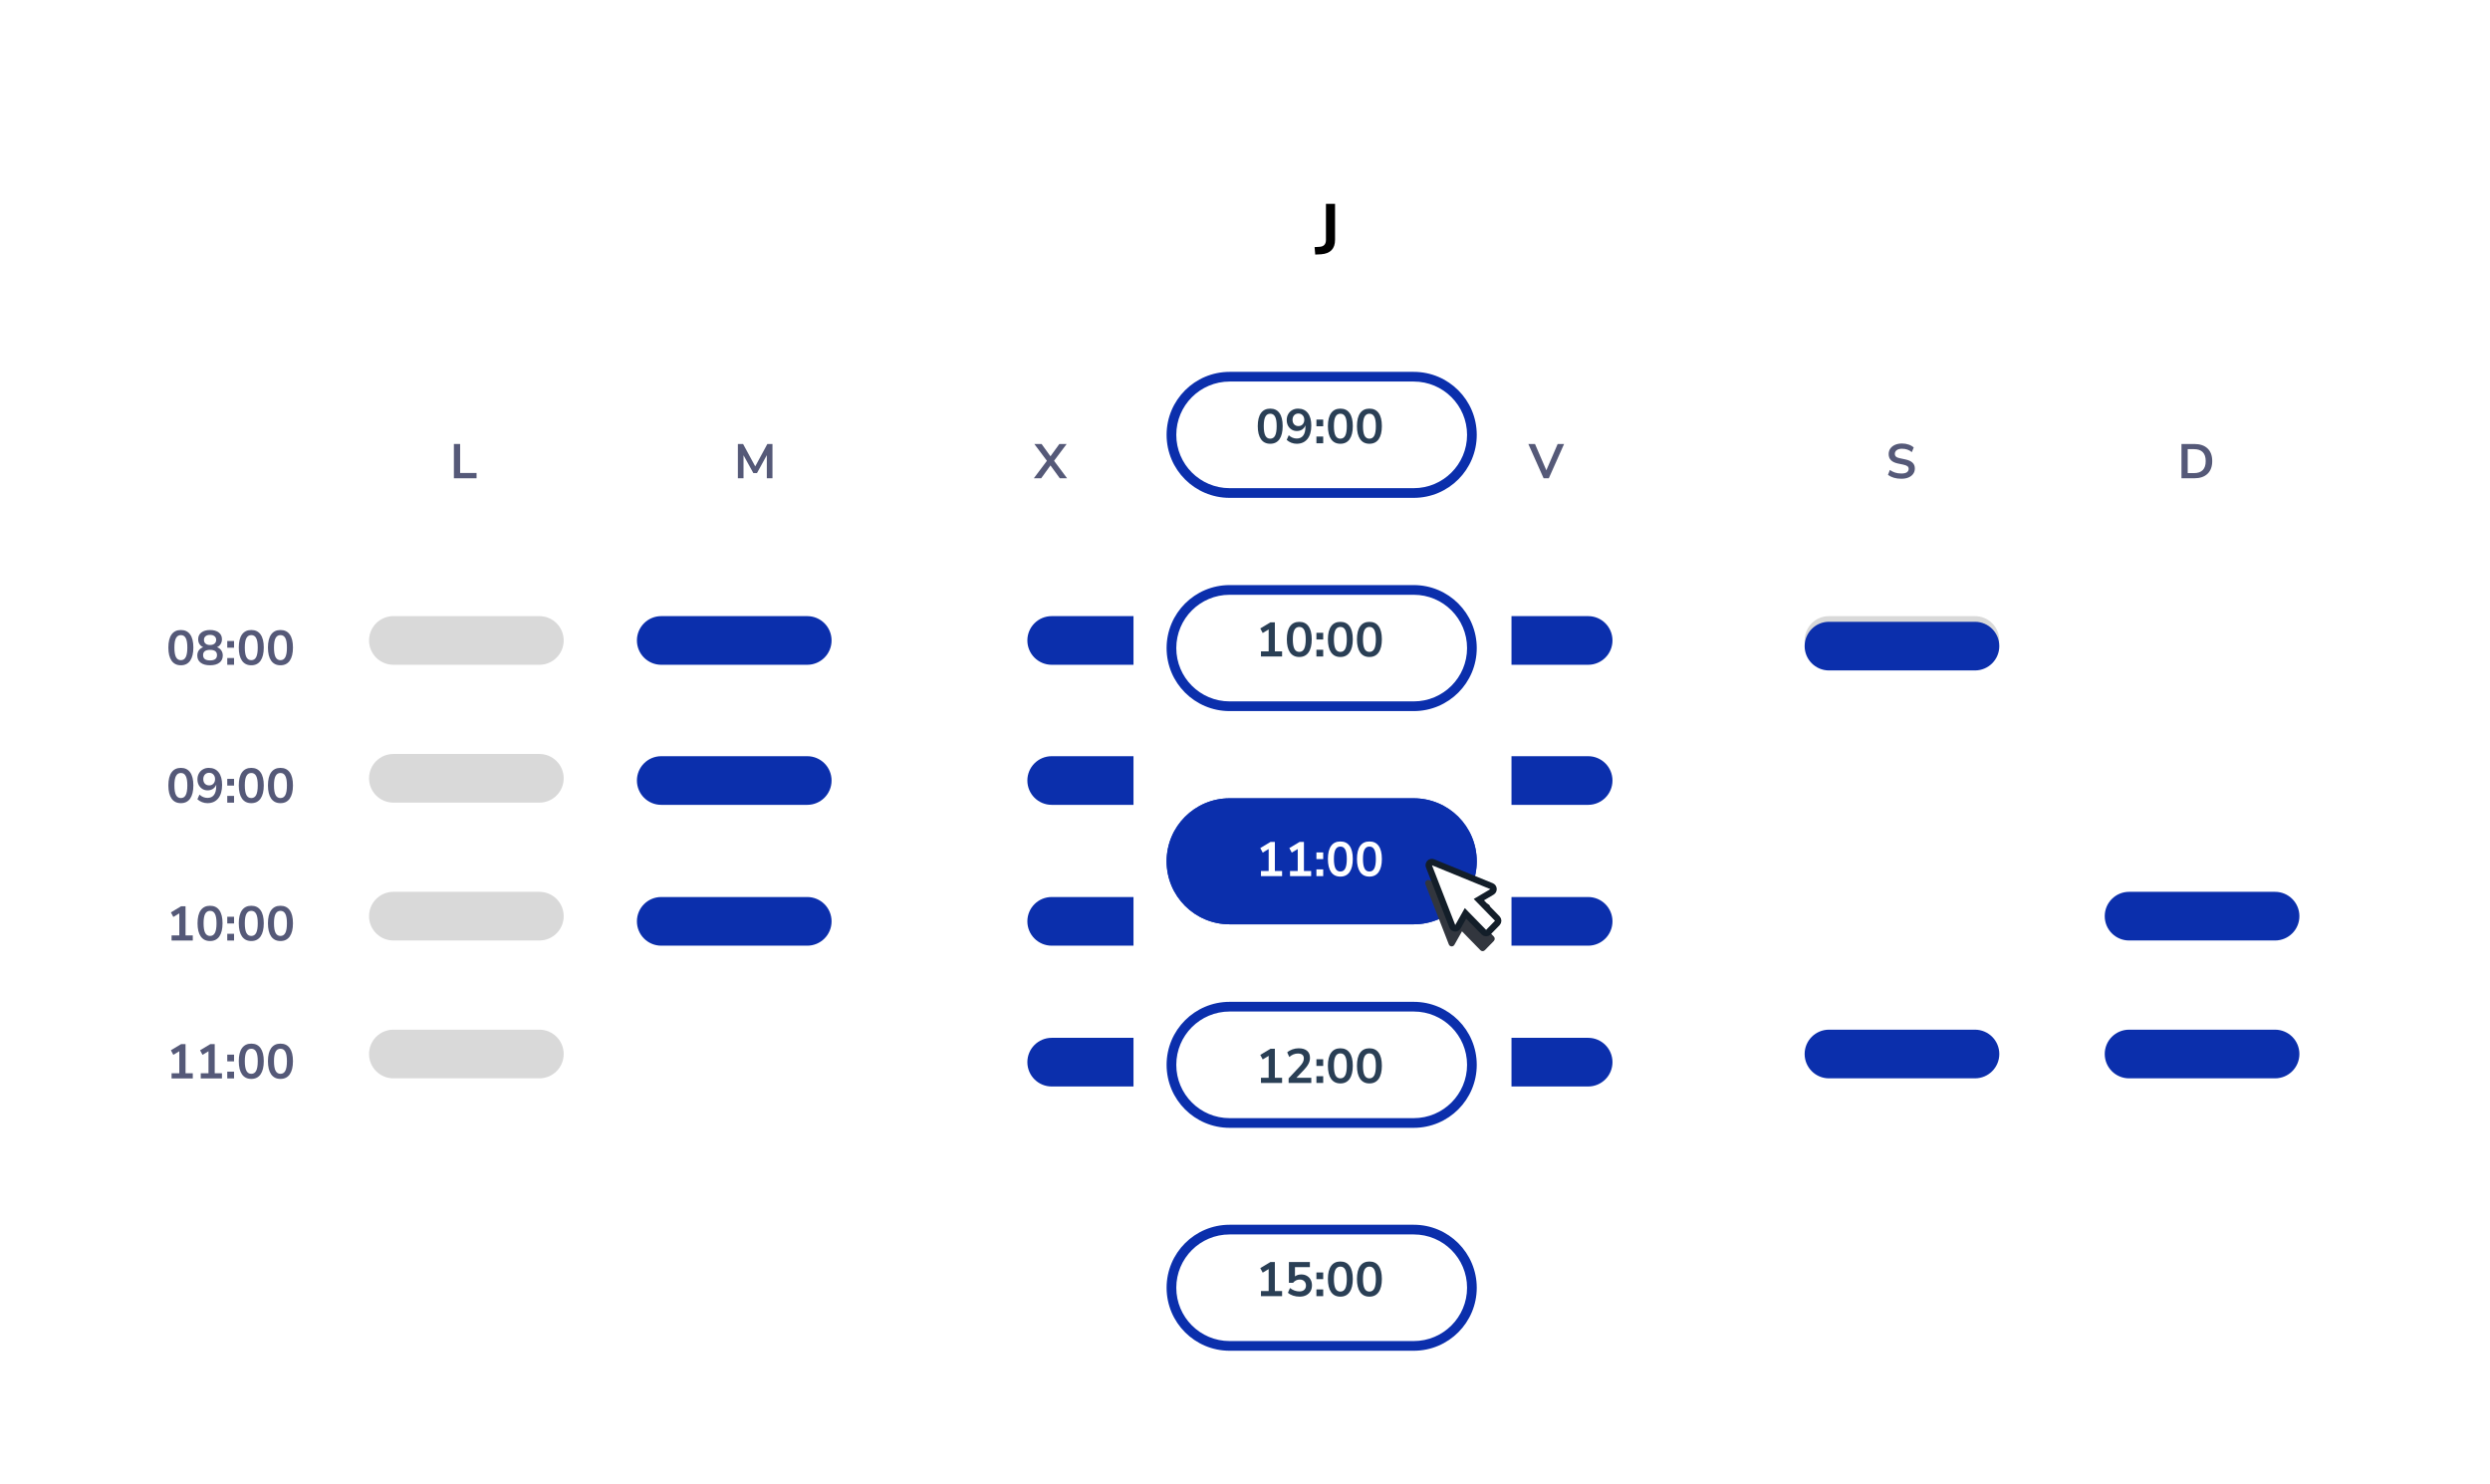 <?xml version="1.0"?>
<svg xmlns="http://www.w3.org/2000/svg" width="307" height="183" viewBox="0 0 307 183" fill="none">
<g filter="url(#filter0_d_1997_6832)">
<path d="M7.5 53.97C7.5 49.552 11.081 45.971 15.498 45.971H291.501C295.919 45.971 299.5 49.552 299.5 53.97V136.955C299.5 141.372 295.919 144.953 291.501 144.953H15.498C11.081 144.953 7.5 141.372 7.5 136.955V53.97Z" fill="white"/>
</g>
<path d="M55.962 58.97V54.741H56.73V58.316H58.757V58.97H55.962Z" fill="#555978"/>
<path d="M90.975 58.97V54.741H91.617L93.116 57.506L94.61 54.741H95.24V58.97H94.544V56.12L93.332 58.328H92.882L91.671 56.132V58.97H90.975Z" fill="#555978"/>
<path d="M34.578 133.026C34.078 133.026 33.697 132.838 33.432 132.463C33.169 132.083 33.037 131.543 33.037 130.843C33.037 130.135 33.169 129.597 33.432 129.229C33.697 128.861 34.078 128.677 34.578 128.677C35.082 128.677 35.464 128.861 35.724 129.229C35.988 129.597 36.12 130.133 36.12 130.837C36.12 131.541 35.988 132.083 35.724 132.463C35.46 132.838 35.078 133.026 34.578 133.026ZM34.578 132.397C34.85 132.397 35.05 132.273 35.178 132.025C35.31 131.773 35.376 131.377 35.376 130.837C35.376 130.301 35.31 129.913 35.178 129.673C35.05 129.429 34.85 129.307 34.578 129.307C34.31 129.307 34.11 129.429 33.978 129.673C33.846 129.913 33.781 130.301 33.781 130.837C33.781 131.377 33.846 131.773 33.978 132.025C34.11 132.273 34.31 132.397 34.578 132.397Z" fill="#555978"/>
<path d="M30.982 133.026C30.482 133.026 30.1 132.838 29.836 132.463C29.572 132.083 29.44 131.543 29.44 130.843C29.44 130.135 29.572 129.597 29.836 129.229C30.1 128.861 30.482 128.677 30.982 128.677C31.486 128.677 31.867 128.861 32.127 129.229C32.391 129.597 32.523 130.133 32.523 130.837C32.523 131.541 32.391 132.083 32.127 132.463C31.863 132.838 31.482 133.026 30.982 133.026ZM30.982 132.397C31.254 132.397 31.454 132.273 31.581 132.025C31.713 131.773 31.779 131.377 31.779 130.837C31.779 130.301 31.713 129.913 31.581 129.673C31.454 129.429 31.254 129.307 30.982 129.307C30.714 129.307 30.514 129.429 30.382 129.673C30.25 129.913 30.184 130.301 30.184 130.837C30.184 131.377 30.25 131.773 30.382 132.025C30.514 132.273 30.714 132.397 30.982 132.397Z" fill="#555978"/>
<path d="M28.018 130.861V130.033H28.857V130.861H28.018ZM28.018 132.966V132.133H28.857V132.966H28.018Z" fill="#555978"/>
<path d="M24.751 132.966V132.331H25.705V129.613L24.967 130.057L24.667 129.493L25.927 128.737H26.473V132.331H27.366V132.966H24.751Z" fill="#555978"/>
<path d="M21.154 132.966V132.331H22.108V129.613L21.37 130.057L21.07 129.493L22.33 128.737H22.875V132.331H23.769V132.966H21.154Z" fill="#555978"/>
<path d="M34.578 116.026C34.078 116.026 33.697 115.838 33.432 115.463C33.169 115.083 33.037 114.543 33.037 113.843C33.037 113.135 33.169 112.597 33.432 112.229C33.697 111.861 34.078 111.677 34.578 111.677C35.082 111.677 35.464 111.861 35.724 112.229C35.988 112.597 36.12 113.133 36.12 113.837C36.12 114.541 35.988 115.083 35.724 115.463C35.46 115.838 35.078 116.026 34.578 116.026ZM34.578 115.397C34.85 115.397 35.05 115.273 35.178 115.025C35.31 114.773 35.376 114.377 35.376 113.837C35.376 113.301 35.31 112.913 35.178 112.673C35.05 112.429 34.85 112.307 34.578 112.307C34.31 112.307 34.11 112.429 33.978 112.673C33.846 112.913 33.781 113.301 33.781 113.837C33.781 114.377 33.846 114.773 33.978 115.025C34.11 115.273 34.31 115.397 34.578 115.397Z" fill="#555978"/>
<path d="M30.982 116.026C30.482 116.026 30.1 115.838 29.836 115.463C29.572 115.083 29.44 114.543 29.44 113.843C29.44 113.135 29.572 112.597 29.836 112.229C30.1 111.861 30.482 111.677 30.982 111.677C31.486 111.677 31.867 111.861 32.127 112.229C32.391 112.597 32.523 113.133 32.523 113.837C32.523 114.541 32.391 115.083 32.127 115.463C31.863 115.838 31.482 116.026 30.982 116.026ZM30.982 115.397C31.254 115.397 31.454 115.273 31.581 115.025C31.713 114.773 31.779 114.377 31.779 113.837C31.779 113.301 31.713 112.913 31.581 112.673C31.454 112.429 31.254 112.307 30.982 112.307C30.714 112.307 30.514 112.429 30.382 112.673C30.25 112.913 30.184 113.301 30.184 113.837C30.184 114.377 30.25 114.773 30.382 115.025C30.514 115.273 30.714 115.397 30.982 115.397Z" fill="#555978"/>
<path d="M28.018 113.861V113.033H28.857V113.861H28.018ZM28.018 115.966V115.133H28.857V115.966H28.018Z" fill="#555978"/>
<path d="M25.897 116.026C25.397 116.026 25.015 115.838 24.751 115.463C24.487 115.083 24.355 114.543 24.355 113.843C24.355 113.135 24.487 112.597 24.751 112.229C25.015 111.861 25.397 111.677 25.897 111.677C26.401 111.677 26.782 111.861 27.043 112.229C27.306 112.597 27.438 113.133 27.438 113.837C27.438 114.541 27.306 115.083 27.043 115.463C26.779 115.838 26.397 116.026 25.897 116.026ZM25.897 115.397C26.169 115.397 26.369 115.273 26.497 115.025C26.629 114.773 26.695 114.377 26.695 113.837C26.695 113.301 26.629 112.913 26.497 112.673C26.369 112.429 26.169 112.307 25.897 112.307C25.629 112.307 25.429 112.429 25.297 112.673C25.165 112.913 25.099 113.301 25.099 113.837C25.099 114.377 25.165 114.773 25.297 115.025C25.429 115.273 25.629 115.397 25.897 115.397Z" fill="#555978"/>
<path d="M21.154 115.966V115.331H22.108V112.613L21.37 113.057L21.07 112.493L22.33 111.737H22.875V115.331H23.769V115.966H21.154Z" fill="#555978"/>
<path d="M34.578 99.026C34.078 99.026 33.697 98.838 33.432 98.463C33.169 98.083 33.037 97.543 33.037 96.843C33.037 96.135 33.169 95.597 33.432 95.229C33.697 94.861 34.078 94.677 34.578 94.677C35.082 94.677 35.464 94.861 35.724 95.229C35.988 95.597 36.12 96.133 36.12 96.837C36.12 97.541 35.988 98.083 35.724 98.463C35.46 98.838 35.078 99.026 34.578 99.026ZM34.578 98.397C34.85 98.397 35.05 98.273 35.178 98.025C35.31 97.773 35.376 97.377 35.376 96.837C35.376 96.301 35.31 95.913 35.178 95.673C35.05 95.429 34.85 95.307 34.578 95.307C34.31 95.307 34.11 95.429 33.978 95.673C33.846 95.913 33.781 96.301 33.781 96.837C33.781 97.377 33.846 97.773 33.978 98.025C34.11 98.273 34.31 98.397 34.578 98.397Z" fill="#555978"/>
<path d="M30.982 99.026C30.482 99.026 30.1 98.838 29.836 98.463C29.572 98.083 29.44 97.543 29.44 96.843C29.44 96.135 29.572 95.597 29.836 95.229C30.1 94.861 30.482 94.677 30.982 94.677C31.486 94.677 31.867 94.861 32.127 95.229C32.391 95.597 32.523 96.133 32.523 96.837C32.523 97.541 32.391 98.083 32.127 98.463C31.863 98.838 31.482 99.026 30.982 99.026ZM30.982 98.397C31.254 98.397 31.454 98.273 31.581 98.025C31.713 97.773 31.779 97.377 31.779 96.837C31.779 96.301 31.713 95.913 31.581 95.673C31.454 95.429 31.254 95.307 30.982 95.307C30.714 95.307 30.514 95.429 30.382 95.673C30.25 95.913 30.184 96.301 30.184 96.837C30.184 97.377 30.25 97.773 30.382 98.025C30.514 98.273 30.714 98.397 30.982 98.397Z" fill="#555978"/>
<path d="M28.018 96.861V96.033H28.857V96.861H28.018ZM28.018 98.966V98.133H28.857V98.966H28.018Z" fill="#555978"/>
<path d="M25.573 99.026C25.349 99.026 25.127 98.984 24.907 98.9C24.687 98.812 24.497 98.695 24.337 98.546L24.595 97.971C24.739 98.107 24.895 98.209 25.063 98.277C25.235 98.345 25.407 98.379 25.579 98.379C25.931 98.379 26.199 98.257 26.383 98.013C26.567 97.769 26.659 97.405 26.659 96.921V96.741C26.578 96.961 26.445 97.135 26.257 97.263C26.069 97.387 25.849 97.449 25.597 97.449C25.357 97.449 25.143 97.391 24.955 97.275C24.767 97.159 24.617 96.999 24.505 96.795C24.397 96.587 24.343 96.353 24.343 96.093C24.343 95.817 24.403 95.573 24.523 95.361C24.643 95.149 24.807 94.983 25.015 94.863C25.227 94.739 25.469 94.677 25.741 94.677C26.269 94.677 26.674 94.861 26.958 95.229C27.242 95.593 27.384 96.109 27.384 96.777C27.384 97.489 27.224 98.043 26.904 98.439C26.584 98.831 26.141 99.026 25.573 99.026ZM25.789 96.837C26.005 96.837 26.179 96.767 26.311 96.627C26.447 96.483 26.515 96.295 26.515 96.063C26.515 95.831 26.447 95.643 26.311 95.499C26.179 95.355 26.005 95.283 25.789 95.283C25.573 95.283 25.397 95.355 25.261 95.499C25.129 95.643 25.063 95.831 25.063 96.063C25.063 96.295 25.129 96.483 25.261 96.627C25.397 96.767 25.573 96.837 25.789 96.837Z" fill="#555978"/>
<path d="M22.299 99.026C21.8 99.026 21.418 98.838 21.154 98.463C20.89 98.083 20.758 97.543 20.758 96.843C20.758 96.135 20.89 95.597 21.154 95.229C21.418 94.861 21.8 94.677 22.299 94.677C22.803 94.677 23.185 94.861 23.445 95.229C23.709 95.597 23.841 96.133 23.841 96.837C23.841 97.541 23.709 98.083 23.445 98.463C23.181 98.838 22.799 99.026 22.299 99.026ZM22.299 98.397C22.572 98.397 22.771 98.273 22.899 98.025C23.031 97.773 23.097 97.377 23.097 96.837C23.097 96.301 23.031 95.913 22.899 95.673C22.771 95.429 22.572 95.307 22.299 95.307C22.032 95.307 21.832 95.429 21.7 95.673C21.568 95.913 21.502 96.301 21.502 96.837C21.502 97.377 21.568 97.773 21.7 98.025C21.832 98.273 22.032 98.397 22.299 98.397Z" fill="#555978"/>
<path d="M34.578 82.026C34.078 82.026 33.697 81.838 33.432 81.463C33.169 81.083 33.037 80.543 33.037 79.843C33.037 79.135 33.169 78.597 33.432 78.229C33.697 77.861 34.078 77.677 34.578 77.677C35.082 77.677 35.464 77.861 35.724 78.229C35.988 78.597 36.12 79.133 36.12 79.837C36.12 80.541 35.988 81.083 35.724 81.463C35.46 81.838 35.078 82.026 34.578 82.026ZM34.578 81.397C34.85 81.397 35.05 81.273 35.178 81.025C35.31 80.773 35.376 80.377 35.376 79.837C35.376 79.301 35.31 78.913 35.178 78.673C35.05 78.429 34.85 78.307 34.578 78.307C34.31 78.307 34.11 78.429 33.978 78.673C33.846 78.913 33.781 79.301 33.781 79.837C33.781 80.377 33.846 80.773 33.978 81.025C34.11 81.273 34.31 81.397 34.578 81.397Z" fill="#555978"/>
<path d="M30.982 82.026C30.482 82.026 30.1 81.838 29.836 81.463C29.572 81.083 29.44 80.543 29.44 79.843C29.44 79.135 29.572 78.597 29.836 78.229C30.1 77.861 30.482 77.677 30.982 77.677C31.486 77.677 31.867 77.861 32.127 78.229C32.391 78.597 32.523 79.133 32.523 79.837C32.523 80.541 32.391 81.083 32.127 81.463C31.863 81.838 31.482 82.026 30.982 82.026ZM30.982 81.397C31.254 81.397 31.454 81.273 31.581 81.025C31.713 80.773 31.779 80.377 31.779 79.837C31.779 79.301 31.713 78.913 31.581 78.673C31.454 78.429 31.254 78.307 30.982 78.307C30.714 78.307 30.514 78.429 30.382 78.673C30.25 78.913 30.184 79.301 30.184 79.837C30.184 80.377 30.25 80.773 30.382 81.025C30.514 81.273 30.714 81.397 30.982 81.397Z" fill="#555978"/>
<path d="M28.018 79.861V79.033H28.857V79.861H28.018ZM28.018 81.966V81.133H28.857V81.966H28.018Z" fill="#555978"/>
<path d="M25.896 82.026C25.404 82.026 25.019 81.921 24.739 81.709C24.463 81.496 24.325 81.203 24.325 80.827C24.325 80.571 24.391 80.353 24.523 80.173C24.659 79.993 24.835 79.867 25.051 79.795C24.859 79.711 24.707 79.583 24.595 79.411C24.487 79.239 24.433 79.041 24.433 78.817C24.433 78.461 24.565 78.183 24.829 77.983C25.093 77.779 25.448 77.677 25.896 77.677C26.348 77.677 26.706 77.779 26.97 77.983C27.234 78.183 27.366 78.461 27.366 78.817C27.366 79.041 27.31 79.241 27.198 79.417C27.09 79.589 26.942 79.715 26.754 79.795C26.97 79.867 27.142 79.995 27.27 80.179C27.402 80.359 27.468 80.575 27.468 80.827C27.468 81.203 27.328 81.496 27.048 81.709C26.772 81.921 26.388 82.026 25.896 82.026ZM25.896 79.525C26.132 79.525 26.316 79.469 26.448 79.357C26.584 79.245 26.652 79.091 26.652 78.895C26.652 78.703 26.584 78.553 26.448 78.445C26.316 78.333 26.132 78.277 25.896 78.277C25.66 78.277 25.477 78.333 25.345 78.445C25.212 78.553 25.147 78.703 25.147 78.895C25.147 79.091 25.212 79.245 25.345 79.357C25.477 79.469 25.66 79.525 25.896 79.525ZM25.896 81.427C26.468 81.427 26.754 81.209 26.754 80.773C26.754 80.341 26.468 80.125 25.896 80.125C25.616 80.125 25.402 80.179 25.255 80.287C25.111 80.395 25.039 80.557 25.039 80.773C25.039 80.989 25.111 81.153 25.255 81.265C25.402 81.373 25.616 81.427 25.896 81.427Z" fill="#555978"/>
<path d="M22.299 82.026C21.8 82.026 21.418 81.838 21.154 81.463C20.89 81.083 20.758 80.543 20.758 79.843C20.758 79.135 20.89 78.597 21.154 78.229C21.418 77.861 21.8 77.677 22.299 77.677C22.803 77.677 23.185 77.861 23.445 78.229C23.709 78.597 23.841 79.133 23.841 79.837C23.841 80.541 23.709 81.083 23.445 81.463C23.181 81.838 22.799 82.026 22.299 82.026ZM22.299 81.397C22.572 81.397 22.771 81.273 22.899 81.025C23.031 80.773 23.097 80.377 23.097 79.837C23.097 79.301 23.031 78.913 22.899 78.673C22.771 78.429 22.572 78.307 22.299 78.307C22.032 78.307 21.832 78.429 21.7 78.673C21.568 78.913 21.502 79.301 21.502 79.837C21.502 80.377 21.568 80.773 21.7 81.025C21.832 81.273 22.032 81.397 22.299 81.397Z" fill="#555978"/>
<path d="M163.494 59.024L163.44 58.394L163.866 58.37C164.222 58.346 164.4 58.15 164.4 57.782V54.741H165.168V57.776C165.168 58.536 164.774 58.944 163.986 59L163.494 59.024Z" fill="black"/>
<path d="M234.419 59.03C234.087 59.03 233.779 58.988 233.495 58.904C233.211 58.816 232.971 58.698 232.775 58.55L233.009 57.944C233.205 58.084 233.419 58.192 233.651 58.268C233.887 58.344 234.143 58.382 234.419 58.382C234.735 58.382 234.965 58.33 235.109 58.226C235.253 58.118 235.325 57.98 235.325 57.812C235.325 57.672 235.273 57.562 235.169 57.482C235.069 57.402 234.895 57.336 234.647 57.284L233.987 57.146C233.235 56.986 232.859 56.6 232.859 55.988C232.859 55.724 232.929 55.495 233.069 55.299C233.209 55.103 233.403 54.951 233.651 54.843C233.899 54.735 234.185 54.681 234.509 54.681C234.797 54.681 235.067 54.725 235.319 54.813C235.571 54.897 235.781 55.017 235.949 55.173L235.715 55.748C235.383 55.468 234.979 55.328 234.503 55.328C234.227 55.328 234.011 55.386 233.855 55.502C233.699 55.618 233.621 55.77 233.621 55.958C233.621 56.102 233.669 56.218 233.765 56.306C233.861 56.39 234.025 56.456 234.257 56.504L234.911 56.642C235.307 56.726 235.601 56.858 235.793 57.038C235.989 57.218 236.087 57.458 236.087 57.758C236.087 58.01 236.019 58.232 235.883 58.424C235.747 58.616 235.553 58.766 235.301 58.874C235.053 58.978 234.759 59.03 234.419 59.03Z" fill="#555978"/>
<path d="M127.464 58.97L129.078 56.816L127.524 54.741H128.418L129.515 56.258L130.613 54.741H131.513L129.959 56.816L131.567 58.97H130.667L129.515 57.386L128.37 58.97H127.464Z" fill="#555978"/>
<path d="M190.317 58.97L188.433 54.741H189.255L190.653 57.986L192.05 54.741H192.842L190.959 58.97H190.317Z" fill="#555978"/>
<path d="M268.961 58.97V54.741H270.533C271.241 54.741 271.786 54.923 272.17 55.287C272.558 55.651 272.752 56.172 272.752 56.852C272.752 57.528 272.558 58.05 272.17 58.418C271.786 58.786 271.241 58.97 270.533 58.97H268.961ZM269.729 58.334H270.485C271.46 58.334 271.948 57.84 271.948 56.852C271.948 55.868 271.46 55.377 270.485 55.377H269.729V58.334Z" fill="#555978"/>
<path d="M45.5 78.965C45.5 77.309 46.843 75.966 48.499 75.966H66.501C68.157 75.966 69.5 77.309 69.5 78.965V78.965C69.5 80.622 68.157 81.965 66.501 81.965H48.499C46.843 81.965 45.5 80.622 45.5 78.965V78.965Z" fill="#D9D9D9"/>
<path d="M45.5 112.959C45.5 111.302 46.843 109.959 48.499 109.959H66.501C68.157 109.959 69.5 111.302 69.5 112.959V112.959C69.5 114.615 68.157 115.958 66.501 115.958H48.499C46.843 115.958 45.5 114.615 45.5 112.959V112.959Z" fill="#D9D9D9"/>
<path d="M45.5 95.962C45.5 94.305 46.843 92.963 48.499 92.963H66.501C68.157 92.963 69.5 94.305 69.5 95.962V95.962C69.5 97.619 68.157 98.962 66.501 98.962H48.499C46.843 98.962 45.5 97.619 45.5 95.962V95.962Z" fill="#D9D9D9"/>
<path d="M45.5 129.956C45.5 128.299 46.843 126.956 48.499 126.956H66.501C68.157 126.956 69.5 128.299 69.5 129.956V129.956C69.5 131.612 68.157 132.955 66.501 132.955H48.499C46.843 132.955 45.5 131.612 45.5 129.956V129.956Z" fill="#D9D9D9"/>
<path d="M151.5 78.965C151.5 77.309 152.843 75.966 154.499 75.966H172.501C174.157 75.966 175.5 77.309 175.5 78.965V78.965C175.5 80.622 174.157 81.965 172.501 81.965H154.499C152.843 81.965 151.5 80.622 151.5 78.965V78.965Z" fill="#D9D9D9"/>
<path d="M222.5 78.965C222.5 77.309 223.843 75.966 225.499 75.966H243.501C245.157 75.966 246.5 77.309 246.5 78.965V78.965C246.5 80.622 245.157 81.965 243.501 81.965H225.499C223.843 81.965 222.5 80.622 222.5 78.965V78.965Z" fill="#D9D9D9"/>
<path d="M78.527 78.965C78.527 77.309 79.87 75.966 81.526 75.966H99.527C101.184 75.966 102.527 77.309 102.527 78.965V78.965C102.527 80.622 101.184 81.965 99.527 81.965H81.526C79.87 81.965 78.527 80.622 78.527 78.965V78.965Z" fill="#0B2FAC"/>
<path d="M126.667 78.965C126.667 77.309 128.01 75.966 129.667 75.966H147.668C149.325 75.966 150.667 77.309 150.667 78.965V78.965C150.667 80.622 149.325 81.965 147.668 81.965H129.667C128.01 81.965 126.667 80.622 126.667 78.965V78.965Z" fill="#0B2FAC"/>
<path d="M174.808 78.965C174.808 77.309 176.151 75.966 177.808 75.966H195.809C197.465 75.966 198.808 77.309 198.808 78.965V78.965C198.808 80.622 197.465 81.965 195.809 81.965H177.808C176.151 81.965 174.808 80.622 174.808 78.965V78.965Z" fill="#0B2FAC"/>
<path d="M78.527 96.236C78.527 94.58 79.87 93.237 81.526 93.237H99.527C101.184 93.237 102.527 94.58 102.527 96.236V96.236C102.527 97.893 101.184 99.236 99.527 99.236H81.526C79.87 99.236 78.527 97.893 78.527 96.236V96.236Z" fill="#0B2FAC"/>
<path d="M126.667 96.236C126.667 94.58 128.01 93.237 129.667 93.237H147.668C149.325 93.237 150.667 94.58 150.667 96.236V96.236C150.667 97.893 149.325 99.236 147.668 99.236H129.667C128.01 99.236 126.667 97.893 126.667 96.236V96.236Z" fill="#0B2FAC"/>
<path d="M151.5 95.462C151.5 92.977 153.514 90.963 155.999 90.963H171.001C173.486 90.963 175.5 92.977 175.5 95.462V95.462C175.5 97.947 173.486 99.961 171.001 99.961H155.999C153.514 99.961 151.5 97.947 151.5 95.462V95.462Z" fill="#3AAC8B"/>
<path d="M151.5 112.959C151.5 111.302 152.843 109.959 154.499 109.959H172.501C174.157 109.959 175.5 111.302 175.5 112.959V112.959C175.5 114.615 174.157 115.958 172.501 115.958H154.499C152.843 115.958 151.5 114.615 151.5 112.959V112.959Z" fill="#3AAC8B"/>
<path d="M174.808 96.236C174.808 94.58 176.151 93.237 177.808 93.237H195.809C197.465 93.237 198.808 94.58 198.808 96.236V96.236C198.808 97.893 197.465 99.236 195.809 99.236H177.808C176.151 99.236 174.808 97.893 174.808 96.236V96.236Z" fill="#0B2FAC"/>
<path d="M78.527 113.598C78.527 111.942 79.87 110.599 81.526 110.599H99.527C101.184 110.599 102.527 111.942 102.527 113.598V113.598C102.527 115.255 101.184 116.598 99.527 116.598H81.526C79.87 116.598 78.527 115.255 78.527 113.598V113.598Z" fill="#0B2FAC"/>
<path d="M126.667 113.598C126.667 111.942 128.01 110.599 129.667 110.599H147.668C149.325 110.599 150.667 111.942 150.667 113.598V113.598C150.667 115.255 149.325 116.598 147.668 116.598H129.667C128.01 116.598 126.667 115.255 126.667 113.598V113.598Z" fill="#0B2FAC"/>
<path d="M126.667 130.96C126.667 129.304 128.01 127.961 129.667 127.961H147.668C149.325 127.961 150.667 129.304 150.667 130.96V130.96C150.667 132.617 149.325 133.96 147.668 133.96H129.667C128.01 133.96 126.667 132.617 126.667 130.96V130.96Z" fill="#0B2FAC"/>
<path d="M174.808 113.598C174.808 111.942 176.151 110.599 177.808 110.599H195.809C197.465 110.599 198.808 111.942 198.808 113.598V113.598C198.808 115.255 197.465 116.598 195.809 116.598H177.808C176.151 116.598 174.808 115.255 174.808 113.598V113.598Z" fill="#0B2FAC"/>
<path d="M174.808 130.96C174.808 129.304 176.151 127.961 177.808 127.961H195.809C197.465 127.961 198.808 129.304 198.808 130.96V130.96C198.808 132.617 197.465 133.96 195.809 133.96H177.808C176.151 133.96 174.808 132.617 174.808 130.96V130.96Z" fill="#0B2FAC"/>
<path d="M222.5 79.663C222.5 78.007 223.843 76.664 225.499 76.664H243.501C245.157 76.664 246.5 78.007 246.5 79.663V79.663C246.5 81.32 245.157 82.663 243.501 82.663H225.499C223.843 82.663 222.5 81.32 222.5 79.663V79.663Z" fill="#0B2FAC"/>
<path d="M222.5 129.956C222.5 128.299 223.843 126.956 225.499 126.956H243.501C245.157 126.956 246.5 128.299 246.5 129.956V129.956C246.5 131.612 245.157 132.955 243.501 132.955H225.499C223.843 132.955 222.5 131.612 222.5 129.956V129.956Z" fill="#0B2FAC"/>
<path d="M259.5 112.959C259.5 111.302 260.843 109.959 262.499 109.959H280.501C282.157 109.959 283.5 111.302 283.5 112.959V112.959C283.5 114.615 282.157 115.958 280.501 115.958H262.499C260.843 115.958 259.5 114.615 259.5 112.959V112.959Z" fill="#0B2FAC"/>
<path d="M259.5 129.956C259.5 128.299 260.843 126.956 262.499 126.956H280.501C282.157 126.956 283.5 128.299 283.5 129.956V129.956C283.5 131.612 282.157 132.955 280.501 132.955H262.499C260.843 132.955 259.5 131.612 259.5 129.956V129.956Z" fill="#0B2FAC"/>
<g filter="url(#filter1_d_1997_6832)">
<path d="M140.249 19.034C140.249 14.045 144.293 10 149.283 10H177.818C182.808 10 186.853 14.045 186.853 19.034V167.067C186.853 172.057 182.808 176.102 177.818 176.102H149.283C144.293 176.102 140.249 172.057 140.249 167.067V19.034Z" fill="white"/>
</g>
<path d="M162.159 31.387L162.08 30.467L162.702 30.432C163.221 30.397 163.481 30.111 163.481 29.574V25.135H164.602V29.565C164.602 30.674 164.027 31.27 162.877 31.352L162.159 31.387Z" fill="black"/>
<path d="M143.834 106.196C143.834 101.906 147.312 98.428 151.601 98.428H174.306C178.596 98.428 182.073 101.906 182.073 106.196V106.196C182.073 110.486 178.596 113.963 174.306 113.963H151.601C147.312 113.963 143.834 110.486 143.834 106.196V106.196Z" fill="#0B2FAC"/>
<path fill-rule="evenodd" clip-rule="evenodd" d="M174.306 99.623H151.601C147.972 99.623 145.029 102.566 145.029 106.196C145.029 109.826 147.972 112.768 151.601 112.768H174.306C177.936 112.768 180.878 109.826 180.878 106.196C180.878 102.566 177.936 99.623 174.306 99.623ZM151.601 98.428C147.312 98.428 143.834 101.906 143.834 106.196C143.834 110.486 147.312 113.963 151.601 113.963H174.306C178.596 113.963 182.073 110.486 182.073 106.196C182.073 101.906 178.596 98.428 174.306 98.428H151.601Z" fill="#0B2FAC"/>
<path fill-rule="evenodd" clip-rule="evenodd" d="M174.306 124.718H151.601C147.972 124.718 145.029 127.66 145.029 131.29C145.029 134.92 147.972 137.863 151.601 137.863H174.306C177.936 137.863 180.878 134.92 180.878 131.29C180.878 127.66 177.936 124.718 174.306 124.718ZM151.601 123.523C147.312 123.523 143.834 127 143.834 131.29C143.834 135.58 147.312 139.057 151.601 139.057H174.306C178.596 139.057 182.073 135.58 182.073 131.29C182.073 127 178.596 123.523 174.306 123.523H151.601Z" fill="#0B2FAC"/>
<path fill-rule="evenodd" clip-rule="evenodd" d="M174.306 152.202H151.601C147.972 152.202 145.029 155.145 145.029 158.774C145.029 162.404 147.972 165.347 151.601 165.347H174.306C177.936 165.347 180.878 162.404 180.878 158.774C180.878 155.145 177.936 152.202 174.306 152.202ZM151.601 151.007C147.312 151.007 143.834 154.485 143.834 158.774C143.834 163.064 147.312 166.542 151.601 166.542H174.306C178.596 166.542 182.073 163.064 182.073 158.774C182.073 154.485 178.596 151.007 174.306 151.007H151.601Z" fill="#0B2FAC"/>
<path fill-rule="evenodd" clip-rule="evenodd" d="M174.306 73.334H151.601C147.972 73.334 145.029 76.276 145.029 79.906C145.029 83.536 147.972 86.478 151.601 86.478H174.306C177.936 86.478 180.878 83.536 180.878 79.906C180.878 76.276 177.936 73.334 174.306 73.334ZM151.601 72.139C147.312 72.139 143.834 75.616 143.834 79.906C143.834 84.196 147.312 87.674 151.601 87.674H174.306C178.596 87.674 182.073 84.196 182.073 79.906C182.073 75.616 178.596 72.139 174.306 72.139H151.601Z" fill="#0B2FAC"/>
<path fill-rule="evenodd" clip-rule="evenodd" d="M174.306 47.044H151.601C147.972 47.044 145.029 49.987 145.029 53.617C145.029 57.247 147.972 60.189 151.601 60.189H174.306C177.936 60.189 180.878 57.247 180.878 53.617C180.878 49.987 177.936 47.044 174.306 47.044ZM151.601 45.849C147.312 45.849 143.834 49.327 143.834 53.617C143.834 57.907 147.312 61.384 151.601 61.384H174.306C178.596 61.384 182.073 57.907 182.073 53.617C182.073 49.327 178.596 45.849 174.306 45.849H151.601Z" fill="#0B2FAC"/>
<path d="M168.84 54.714C168.342 54.714 167.961 54.527 167.699 54.153C167.436 53.774 167.304 53.236 167.304 52.539C167.304 51.834 167.436 51.299 167.699 50.932C167.961 50.566 168.342 50.382 168.84 50.382C169.342 50.382 169.722 50.566 169.981 50.932C170.244 51.299 170.375 51.832 170.375 52.533C170.375 53.234 170.244 53.774 169.981 54.153C169.718 54.527 169.338 54.714 168.84 54.714ZM168.84 54.087C169.111 54.087 169.31 53.963 169.437 53.716C169.569 53.465 169.634 53.071 169.634 52.533C169.634 52 169.569 51.613 169.437 51.374C169.31 51.131 169.111 51.01 168.84 51.01C168.573 51.01 168.374 51.131 168.242 51.374C168.111 51.613 168.045 52 168.045 52.533C168.045 53.071 168.111 53.465 168.242 53.716C168.374 53.963 168.573 54.087 168.84 54.087Z" fill="#2A3F55"/>
<path d="M165.257 54.714C164.759 54.714 164.379 54.527 164.116 54.153C163.853 53.774 163.722 53.236 163.722 52.539C163.722 51.834 163.853 51.299 164.116 50.932C164.379 50.566 164.759 50.382 165.257 50.382C165.759 50.382 166.14 50.566 166.398 50.932C166.661 51.299 166.793 51.832 166.793 52.533C166.793 53.234 166.661 53.774 166.398 54.153C166.136 54.527 165.755 54.714 165.257 54.714ZM165.257 54.087C165.528 54.087 165.727 53.963 165.855 53.716C165.986 53.465 166.052 53.071 166.052 52.533C166.052 52 165.986 51.613 165.855 51.374C165.727 51.131 165.528 51.01 165.257 51.01C164.99 51.01 164.791 51.131 164.66 51.374C164.528 51.613 164.463 52 164.463 52.533C164.463 53.071 164.528 53.465 164.66 53.716C164.791 53.963 164.99 54.087 165.257 54.087Z" fill="#2A3F55"/>
<path d="M162.305 52.557V51.733H163.142V52.557H162.305ZM162.305 54.654V53.824H163.142V54.654H162.305Z" fill="#2A3F55"/>
<path d="M159.869 54.714C159.646 54.714 159.425 54.672 159.206 54.589C158.987 54.501 158.798 54.384 158.639 54.236L158.896 53.663C159.039 53.798 159.194 53.9 159.362 53.967C159.533 54.035 159.704 54.069 159.875 54.069C160.226 54.069 160.493 53.947 160.676 53.705C160.859 53.462 160.951 53.099 160.951 52.617V52.438C160.871 52.657 160.738 52.83 160.551 52.958C160.363 53.081 160.144 53.143 159.893 53.143C159.654 53.143 159.441 53.085 159.254 52.97C159.067 52.854 158.917 52.695 158.806 52.492C158.698 52.284 158.645 52.051 158.645 51.792C158.645 51.518 158.704 51.275 158.824 51.064C158.943 50.852 159.107 50.687 159.314 50.568C159.525 50.444 159.766 50.382 160.037 50.382C160.563 50.382 160.967 50.566 161.25 50.932C161.533 51.295 161.674 51.808 161.674 52.474C161.674 53.183 161.515 53.734 161.196 54.129C160.877 54.519 160.435 54.714 159.869 54.714ZM160.085 52.533C160.3 52.533 160.473 52.464 160.604 52.324C160.74 52.181 160.808 51.994 160.808 51.763C160.808 51.532 160.74 51.344 160.604 51.201C160.473 51.058 160.3 50.986 160.085 50.986C159.869 50.986 159.694 51.058 159.559 51.201C159.427 51.344 159.362 51.532 159.362 51.763C159.362 51.994 159.427 52.181 159.559 52.324C159.694 52.464 159.869 52.533 160.085 52.533Z" fill="#2A3F55"/>
<path d="M156.61 54.714C156.112 54.714 155.731 54.527 155.469 54.153C155.206 53.774 155.074 53.236 155.074 52.539C155.074 51.834 155.206 51.299 155.469 50.932C155.731 50.566 156.112 50.382 156.61 50.382C157.112 50.382 157.492 50.566 157.751 50.932C158.014 51.299 158.145 51.832 158.145 52.533C158.145 53.234 158.014 53.774 157.751 54.153C157.488 54.527 157.108 54.714 156.61 54.714ZM156.61 54.087C156.881 54.087 157.08 53.963 157.207 53.716C157.339 53.465 157.404 53.071 157.404 52.533C157.404 52 157.339 51.613 157.207 51.374C157.08 51.131 156.881 51.01 156.61 51.01C156.343 51.01 156.144 51.131 156.012 51.374C155.881 51.613 155.815 52 155.815 52.533C155.815 53.071 155.881 53.465 156.012 53.716C156.144 53.963 156.343 54.087 156.61 54.087Z" fill="#2A3F55"/>
<path d="M168.839 81.004C168.341 81.004 167.961 80.816 167.698 80.442C167.435 80.064 167.304 79.526 167.304 78.829C167.304 78.124 167.435 77.588 167.698 77.222C167.961 76.855 168.341 76.672 168.839 76.672C169.341 76.672 169.722 76.855 169.98 77.222C170.243 77.588 170.375 78.122 170.375 78.823C170.375 79.524 170.243 80.064 169.98 80.442C169.718 80.816 169.337 81.004 168.839 81.004ZM168.839 80.376C169.11 80.376 169.309 80.253 169.437 80.006C169.568 79.755 169.634 79.361 169.634 78.823C169.634 78.289 169.568 77.903 169.437 77.664C169.309 77.421 169.11 77.299 168.839 77.299C168.572 77.299 168.373 77.421 168.242 77.664C168.11 77.903 168.045 78.289 168.045 78.823C168.045 79.361 168.11 79.755 168.242 80.006C168.373 80.253 168.572 80.376 168.839 80.376Z" fill="#2A3F55"/>
<path d="M165.257 81.004C164.759 81.004 164.378 80.816 164.116 80.442C163.853 80.064 163.721 79.526 163.721 78.829C163.721 78.124 163.853 77.588 164.116 77.222C164.378 76.855 164.759 76.672 165.257 76.672C165.759 76.672 166.139 76.855 166.398 77.222C166.661 77.588 166.792 78.122 166.792 78.823C166.792 79.524 166.661 80.064 166.398 80.442C166.135 80.816 165.755 81.004 165.257 81.004ZM165.257 80.376C165.528 80.376 165.727 80.253 165.854 80.006C165.986 79.755 166.051 79.361 166.051 78.823C166.051 78.289 165.986 77.903 165.854 77.664C165.727 77.421 165.528 77.299 165.257 77.299C164.99 77.299 164.791 77.421 164.659 77.664C164.528 77.903 164.462 78.289 164.462 78.823C164.462 79.361 164.528 79.755 164.659 80.006C164.791 80.253 164.99 80.376 165.257 80.376Z" fill="#2A3F55"/>
<path d="M162.305 78.847V78.022H163.142V78.847H162.305ZM162.305 80.944V80.113H163.142V80.944H162.305Z" fill="#2A3F55"/>
<path d="M160.192 81.004C159.694 81.004 159.314 80.816 159.051 80.442C158.788 80.064 158.657 79.526 158.657 78.829C158.657 78.124 158.788 77.588 159.051 77.222C159.314 76.855 159.694 76.672 160.192 76.672C160.694 76.672 161.075 76.855 161.333 77.222C161.596 77.588 161.728 78.122 161.728 78.823C161.728 79.524 161.596 80.064 161.333 80.442C161.071 80.816 160.69 81.004 160.192 81.004ZM160.192 80.376C160.463 80.376 160.662 80.253 160.79 80.006C160.921 79.755 160.987 79.361 160.987 78.823C160.987 78.289 160.921 77.903 160.79 77.664C160.662 77.421 160.463 77.299 160.192 77.299C159.925 77.299 159.726 77.421 159.595 77.664C159.463 77.903 159.398 78.289 159.398 78.823C159.398 79.361 159.463 79.755 159.595 80.006C159.726 80.253 159.925 80.376 160.192 80.376Z" fill="#2A3F55"/>
<path d="M155.468 80.944V80.311H156.418V77.604L155.684 78.046L155.385 77.484L156.639 76.732H157.183V80.311H158.073V80.944H155.468Z" fill="#2A3F55"/>
<path d="M168.839 108.082C168.341 108.082 167.961 107.895 167.698 107.521C167.435 107.142 167.304 106.605 167.304 105.908C167.304 105.203 167.435 104.667 167.698 104.3C167.961 103.934 168.341 103.751 168.839 103.751C169.341 103.751 169.722 103.934 169.98 104.3C170.243 104.667 170.375 105.201 170.375 105.902C170.375 106.603 170.243 107.142 169.98 107.521C169.718 107.895 169.337 108.082 168.839 108.082ZM168.839 107.455C169.11 107.455 169.309 107.332 169.437 107.085C169.568 106.834 169.634 106.439 169.634 105.902C169.634 105.368 169.568 104.981 169.437 104.742C169.309 104.499 169.11 104.378 168.839 104.378C168.572 104.378 168.373 104.499 168.242 104.742C168.11 104.981 168.045 105.368 168.045 105.902C168.045 106.439 168.11 106.834 168.242 107.085C168.373 107.332 168.572 107.455 168.839 107.455Z" fill="white"/>
<path d="M165.257 108.082C164.759 108.082 164.378 107.895 164.116 107.521C163.853 107.142 163.721 106.605 163.721 105.908C163.721 105.203 163.853 104.667 164.116 104.3C164.378 103.934 164.759 103.751 165.257 103.751C165.759 103.751 166.139 103.934 166.398 104.3C166.661 104.667 166.792 105.201 166.792 105.902C166.792 106.603 166.661 107.142 166.398 107.521C166.135 107.895 165.755 108.082 165.257 108.082ZM165.257 107.455C165.528 107.455 165.727 107.332 165.854 107.085C165.986 106.834 166.051 106.439 166.051 105.902C166.051 105.368 165.986 104.981 165.854 104.742C165.727 104.499 165.528 104.378 165.257 104.378C164.99 104.378 164.791 104.499 164.659 104.742C164.528 104.981 164.462 105.368 164.462 105.902C164.462 106.439 164.528 106.834 164.659 107.085C164.791 107.332 164.99 107.455 165.257 107.455Z" fill="white"/>
<path d="M162.305 105.925V105.101H163.142V105.925H162.305ZM162.305 108.023V107.192H163.142V108.023H162.305Z" fill="white"/>
<path d="M159.051 108.023V107.389H160.001V104.683L159.266 105.125L158.967 104.563L160.222 103.81H160.766V107.389H161.656V108.023H159.051Z" fill="white"/>
<path d="M155.468 108.023V107.389H156.418V104.683L155.684 105.125L155.385 104.563L156.639 103.81H157.183V107.389H158.073V108.023H155.468Z" fill="white"/>
<path d="M168.839 133.583C168.341 133.583 167.961 133.395 167.698 133.021C167.435 132.643 167.304 132.105 167.304 131.408C167.304 130.703 167.435 130.167 167.698 129.8C167.961 129.434 168.341 129.251 168.839 129.251C169.341 129.251 169.722 129.434 169.98 129.8C170.243 130.167 170.375 130.701 170.375 131.402C170.375 132.103 170.243 132.643 169.98 133.021C169.718 133.395 169.337 133.583 168.839 133.583ZM168.839 132.955C169.11 132.955 169.309 132.832 169.437 132.585C169.568 132.334 169.634 131.939 169.634 131.402C169.634 130.868 169.568 130.482 169.437 130.243C169.309 130 169.11 129.878 168.839 129.878C168.572 129.878 168.373 130 168.242 130.243C168.11 130.482 168.045 130.868 168.045 131.402C168.045 131.939 168.11 132.334 168.242 132.585C168.373 132.832 168.572 132.955 168.839 132.955Z" fill="#2A3F55"/>
<path d="M165.257 133.583C164.759 133.583 164.378 133.395 164.116 133.021C163.853 132.643 163.721 132.105 163.721 131.408C163.721 130.703 163.853 130.167 164.116 129.8C164.378 129.434 164.759 129.251 165.257 129.251C165.759 129.251 166.139 129.434 166.398 129.8C166.661 130.167 166.792 130.701 166.792 131.402C166.792 132.103 166.661 132.643 166.398 133.021C166.135 133.395 165.755 133.583 165.257 133.583ZM165.257 132.955C165.528 132.955 165.727 132.832 165.854 132.585C165.986 132.334 166.051 131.939 166.051 131.402C166.051 130.868 165.986 130.482 165.854 130.243C165.727 130 165.528 129.878 165.257 129.878C164.99 129.878 164.791 130 164.659 130.243C164.528 130.482 164.462 130.868 164.462 131.402C164.462 131.939 164.528 132.334 164.659 132.585C164.791 132.832 164.99 132.955 165.257 132.955Z" fill="#2A3F55"/>
<path d="M162.305 131.426V130.601H163.142V131.426H162.305ZM162.305 133.523V132.692H163.142V133.523H162.305Z" fill="#2A3F55"/>
<path d="M158.878 133.523V132.955L160.24 131.503C160.423 131.304 160.555 131.129 160.634 130.978C160.714 130.822 160.754 130.665 160.754 130.506C160.754 130.099 160.509 129.896 160.019 129.896C159.637 129.896 159.284 130.039 158.962 130.326L158.705 129.753C158.872 129.601 159.081 129.48 159.332 129.388C159.583 129.297 159.844 129.251 160.115 129.251C160.565 129.251 160.909 129.352 161.148 129.556C161.391 129.759 161.513 130.049 161.513 130.428C161.513 130.683 161.451 130.928 161.328 131.163C161.208 131.398 161.019 131.651 160.76 131.922L159.834 132.889H161.674V133.523H158.878Z" fill="#2A3F55"/>
<path d="M155.468 133.523V132.889H156.418V130.183L155.684 130.625L155.385 130.063L156.639 129.311H157.183V132.889H158.073V133.523H155.468Z" fill="#2A3F55"/>
<path d="M168.839 159.872C168.341 159.872 167.961 159.685 167.698 159.31C167.435 158.932 167.304 158.394 167.304 157.697C167.304 156.992 167.435 156.456 167.698 156.09C167.961 155.723 168.341 155.54 168.839 155.54C169.341 155.54 169.722 155.723 169.98 156.09C170.243 156.456 170.375 156.99 170.375 157.691C170.375 158.392 170.243 158.932 169.98 159.31C169.718 159.685 169.337 159.872 168.839 159.872ZM168.839 159.245C169.11 159.245 169.309 159.121 169.437 158.874C169.568 158.623 169.634 158.229 169.634 157.691C169.634 157.157 169.568 156.771 169.437 156.532C169.309 156.289 169.11 156.168 168.839 156.168C168.572 156.168 168.373 156.289 168.242 156.532C168.11 156.771 168.045 157.157 168.045 157.691C168.045 158.229 168.11 158.623 168.242 158.874C168.373 159.121 168.572 159.245 168.839 159.245Z" fill="#2A3F55"/>
<path d="M165.257 159.872C164.759 159.872 164.378 159.685 164.116 159.31C163.853 158.932 163.721 158.394 163.721 157.697C163.721 156.992 163.853 156.456 164.116 156.09C164.378 155.723 164.759 155.54 165.257 155.54C165.759 155.54 166.139 155.723 166.398 156.09C166.661 156.456 166.792 156.99 166.792 157.691C166.792 158.392 166.661 158.932 166.398 159.31C166.135 159.685 165.755 159.872 165.257 159.872ZM165.257 159.245C165.528 159.245 165.727 159.121 165.854 158.874C165.986 158.623 166.051 158.229 166.051 157.691C166.051 157.157 165.986 156.771 165.854 156.532C165.727 156.289 165.528 156.168 165.257 156.168C164.99 156.168 164.791 156.289 164.659 156.532C164.528 156.771 164.462 157.157 164.462 157.691C164.462 158.229 164.528 158.623 164.659 158.874C164.791 159.121 164.99 159.245 165.257 159.245Z" fill="#2A3F55"/>
<path d="M162.305 157.715V156.891H163.142V157.715H162.305ZM162.305 159.812V158.982H163.142V159.812H162.305Z" fill="#2A3F55"/>
<path d="M160.228 159.872C159.953 159.872 159.686 159.83 159.427 159.747C159.168 159.659 158.957 159.541 158.794 159.394L159.045 158.808C159.407 159.087 159.798 159.227 160.216 159.227C160.467 159.227 160.662 159.163 160.802 159.036C160.945 158.904 161.017 158.729 161.017 158.51C161.017 158.287 160.949 158.107 160.813 157.972C160.678 157.833 160.493 157.763 160.258 157.763C159.923 157.763 159.646 157.896 159.427 158.163H158.913V155.6H161.501V156.233H159.66V157.375C159.871 157.215 160.13 157.136 160.437 157.136C160.704 157.136 160.935 157.193 161.13 157.309C161.329 157.42 161.483 157.578 161.59 157.781C161.702 157.98 161.757 158.213 161.757 158.48C161.757 158.755 161.696 158.998 161.572 159.209C161.449 159.416 161.272 159.579 161.04 159.699C160.813 159.814 160.543 159.872 160.228 159.872Z" fill="#2A3F55"/>
<path d="M155.468 159.812V159.179H156.418V156.472L155.684 156.914L155.385 156.353L156.639 155.6H157.183V159.179H158.073V159.812H155.468Z" fill="#2A3F55"/>
<g filter="url(#filter2_d_1997_6832)">
<path fill-rule="evenodd" clip-rule="evenodd" d="M184.177 113.469L181.903 111.14L183.526 110.181C183.652 110.106 183.726 109.963 183.716 109.813C183.705 109.664 183.612 109.534 183.476 109.478L176.241 106.523C176.1 106.465 175.938 106.499 175.83 106.61C175.722 106.72 175.688 106.886 175.745 107.031L178.63 114.441C178.685 114.58 178.812 114.675 178.958 114.686C179.104 114.697 179.243 114.622 179.316 114.492L180.253 112.83L182.527 115.159C182.599 115.233 182.696 115.274 182.797 115.274C182.899 115.274 182.996 115.233 183.068 115.159L184.177 114.023C184.327 113.87 184.327 113.622 184.177 113.469Z" fill="#32363E"/>
</g>
<path fill-rule="evenodd" clip-rule="evenodd" d="M184.605 113.251L182.334 110.924L183.954 109.966C184.081 109.891 184.155 109.748 184.144 109.599C184.134 109.449 184.041 109.319 183.905 109.264L176.678 106.311C176.536 106.253 176.374 106.287 176.266 106.398C176.158 106.508 176.125 106.674 176.181 106.819L179.064 114.222C179.118 114.361 179.245 114.456 179.391 114.467C179.537 114.478 179.676 114.403 179.749 114.273L180.685 112.613L182.957 114.94C183.029 115.013 183.126 115.054 183.227 115.054C183.328 115.054 183.425 115.013 183.497 114.94L184.605 113.804C184.754 113.652 184.754 113.404 184.605 113.251Z" fill="white" stroke="#131E29" stroke-width="0.789"/>
<defs>
<filter id="filter0_d_1997_6832" x="0.061" y="37.643" width="305.997" height="112.979" filterUnits="userSpaceOnUse" color-interpolation-filters="sRGB">
<feFlood flood-opacity="0" result="BackgroundImageFix"/>
<feColorMatrix in="SourceAlpha" type="matrix" values="0 0 0 0 0 0 0 0 0 0 0 0 0 0 0 0 0 0 127 0" result="hardAlpha"/>
<feOffset dx="-0.44" dy="-1.33"/>
<feGaussianBlur stdDeviation="3.499"/>
<feComposite in2="hardAlpha" operator="out"/>
<feColorMatrix type="matrix" values="0 0 0 0 0 0 0 0 0 0 0 0 0 0 0 0 0 0 0.16 0"/>
<feBlend mode="normal" in2="BackgroundImageFix" result="effect1_dropShadow_1997_6832"/>
<feBlend mode="normal" in="SourceGraphic" in2="effect1_dropShadow_1997_6832" result="shape"/>
</filter>
<filter id="filter1_d_1997_6832" x="131.847" y="0.593" width="62.414" height="181.911" filterUnits="userSpaceOnUse" color-interpolation-filters="sRGB">
<feFlood flood-opacity="0" result="BackgroundImageFix"/>
<feColorMatrix in="SourceAlpha" type="matrix" values="0 0 0 0 0 0 0 0 0 0 0 0 0 0 0 0 0 0 127 0" result="hardAlpha"/>
<feOffset dx="-0.497" dy="-1.502"/>
<feGaussianBlur stdDeviation="3.953"/>
<feComposite in2="hardAlpha" operator="out"/>
<feColorMatrix type="matrix" values="0 0 0 0 0 0 0 0 0 0 0 0 0 0 0 0 0 0 0.16 0"/>
<feBlend mode="normal" in2="BackgroundImageFix" result="effect1_dropShadow_1997_6832"/>
<feBlend mode="normal" in="SourceGraphic" in2="effect1_dropShadow_1997_6832" result="shape"/>
</filter>
<filter id="filter2_d_1997_6832" x="171.719" y="104.495" width="16.57" height="16.777" filterUnits="userSpaceOnUse" color-interpolation-filters="sRGB">
<feFlood flood-opacity="0" result="BackgroundImageFix"/>
<feColorMatrix in="SourceAlpha" type="matrix" values="0 0 0 0 0 0 0 0 0 0 0 0 0 0 0 0 0 0 127 0" result="hardAlpha"/>
<feOffset dy="2"/>
<feGaussianBlur stdDeviation="2"/>
<feComposite in2="hardAlpha" operator="out"/>
<feColorMatrix type="matrix" values="0 0 0 0 0 0 0 0 0 0 0 0 0 0 0 0 0 0 0.25 0"/>
<feBlend mode="normal" in2="BackgroundImageFix" result="effect1_dropShadow_1997_6832"/>
<feBlend mode="normal" in="SourceGraphic" in2="effect1_dropShadow_1997_6832" result="shape"/>
</filter>
</defs>
</svg>
